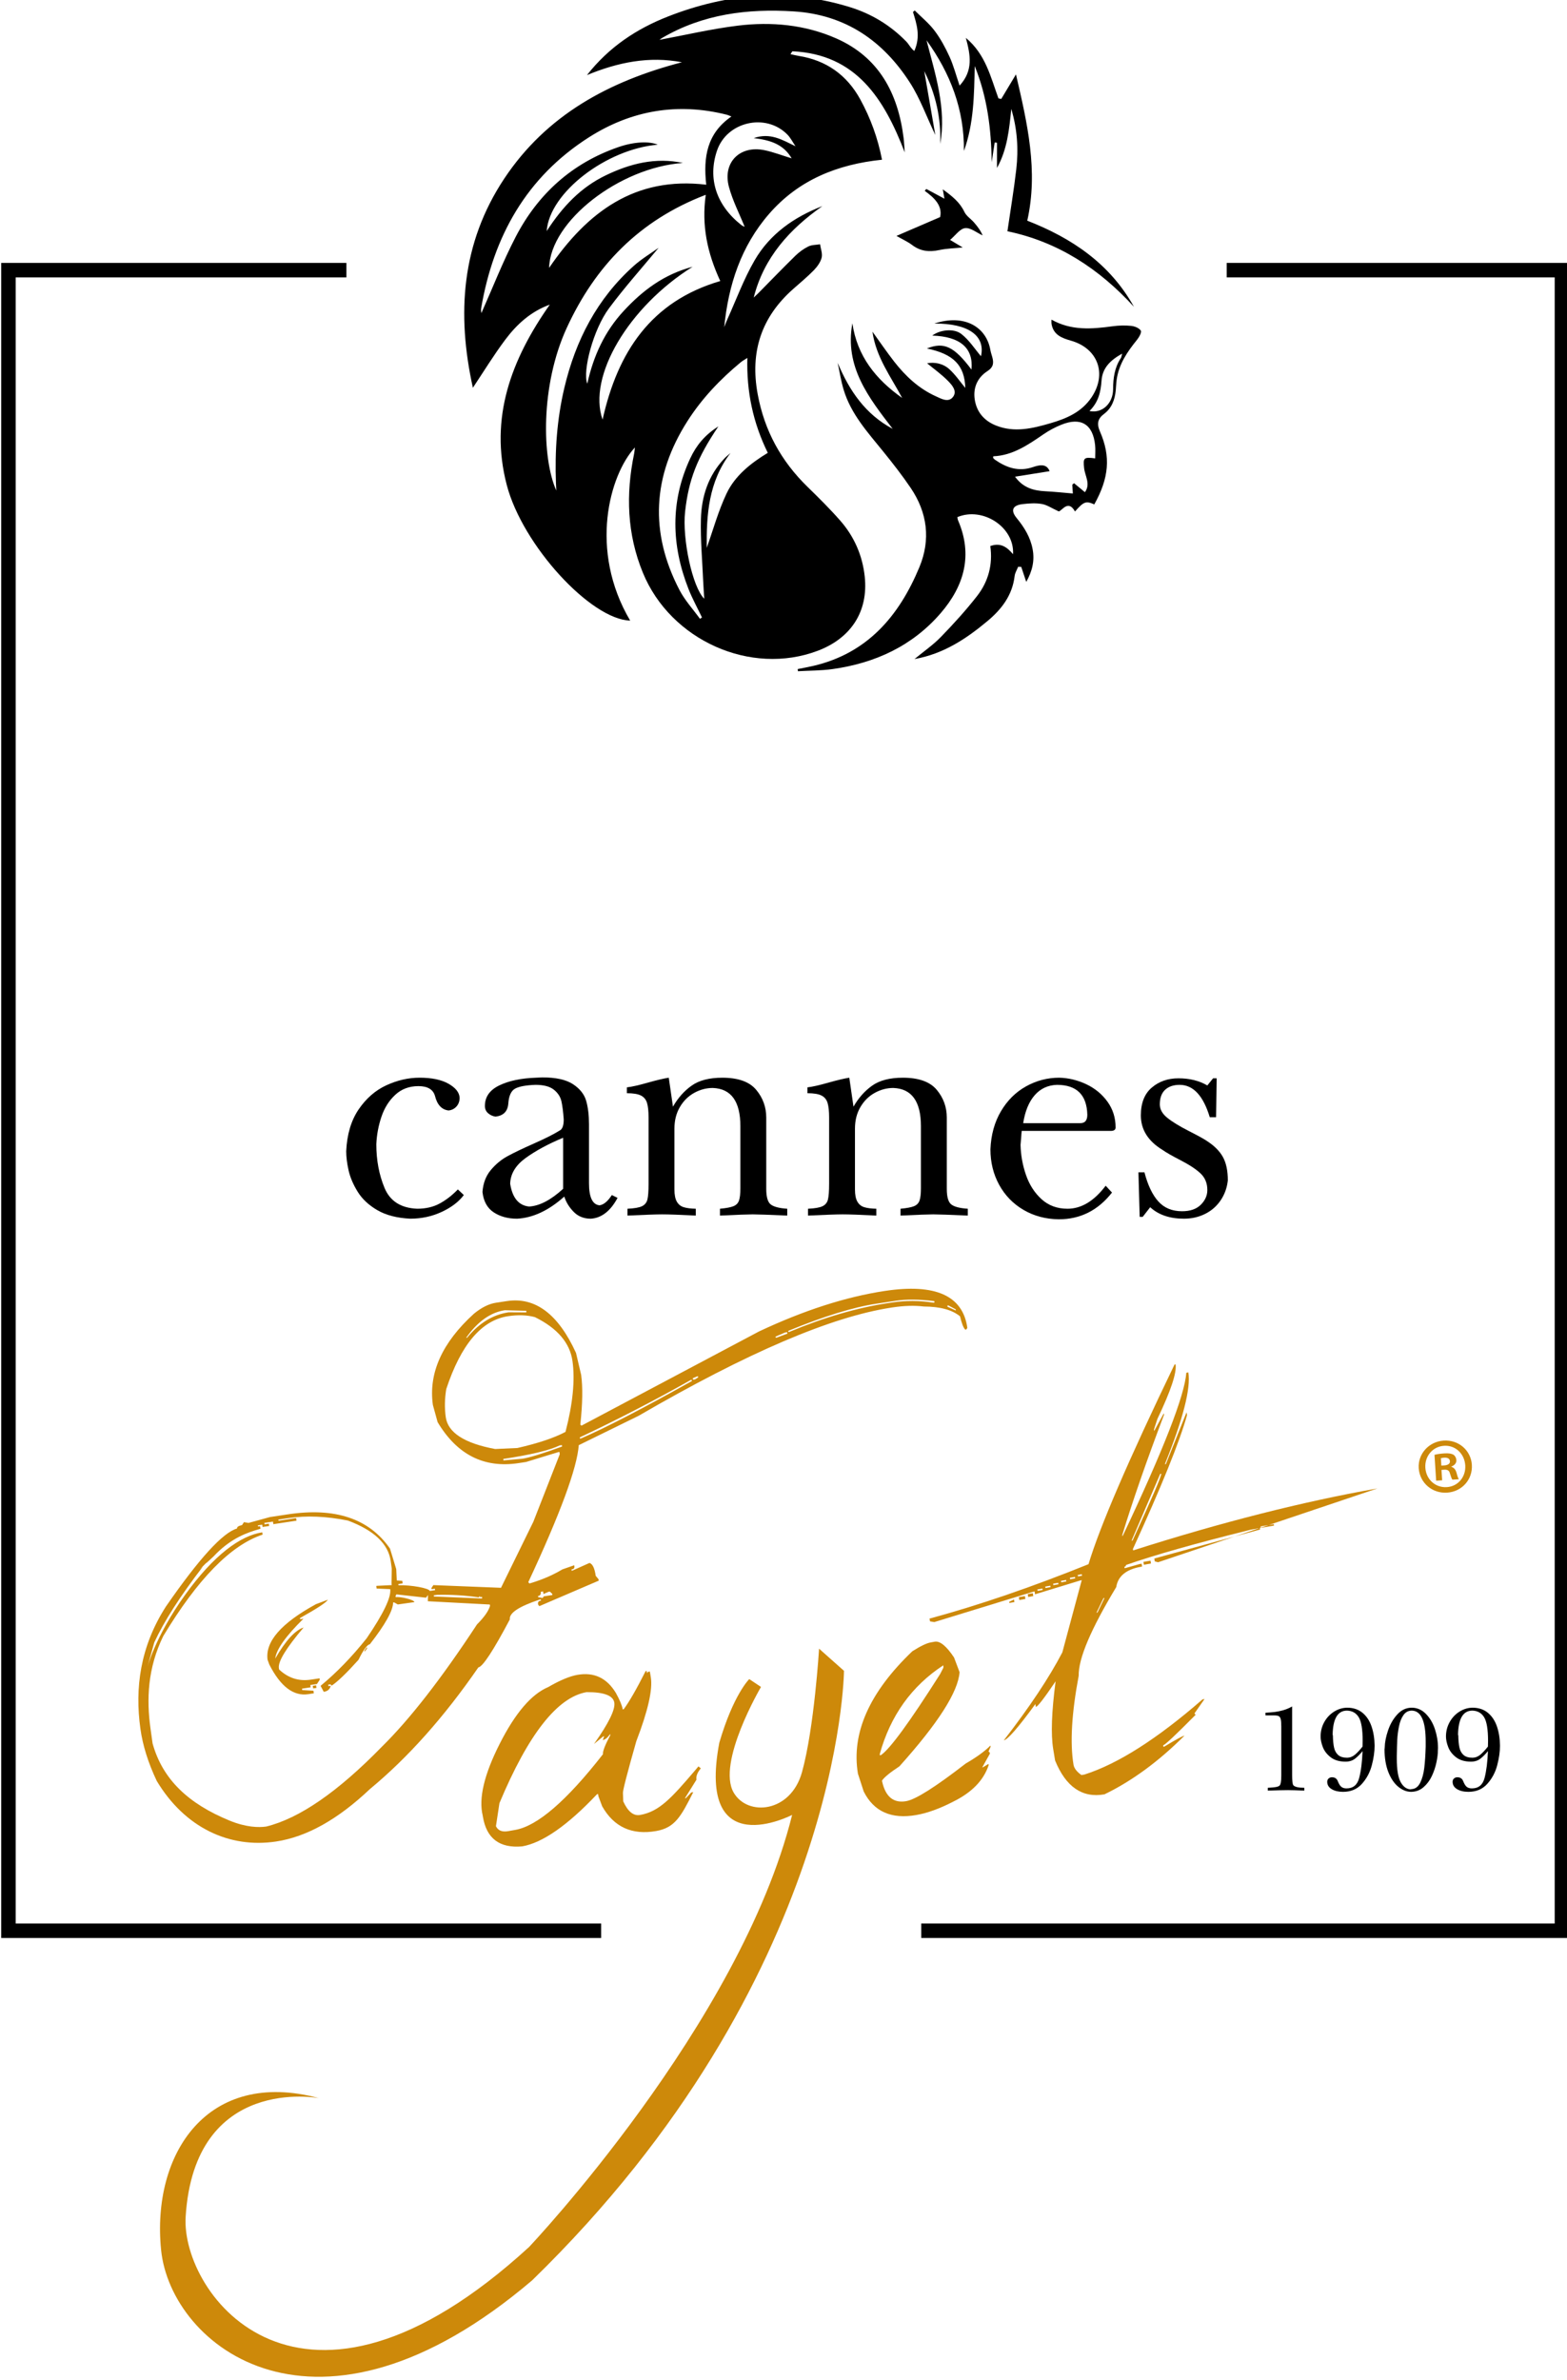 <?xml version="1.0" encoding="UTF-8" standalone="no"?> <svg xmlns:inkscape="http://www.inkscape.org/namespaces/inkscape" xmlns:sodipodi="http://sodipodi.sourceforge.net/DTD/sodipodi-0.dtd" xmlns="http://www.w3.org/2000/svg" xmlns:svg="http://www.w3.org/2000/svg" width="61.393mm" height="93.187mm" viewBox="0 0 61.393 93.187" version="1.1" id="svg4844" inkscape:version="1.1.2 (b8e25be833, 2022-02-05)" sodipodi:docname="FAYET logo.svg"><defs id="defs4841"><clipPath id="clipPath3959"><path d="M 208.819,535.039 H 386.456 V 804.015 H 208.819 Z" id="path3957"></path></clipPath></defs><g inkscape:label="Calque 1" inkscape:groupmode="layer" id="layer1" transform="translate(-123.343,-92.435)"><g id="g3955" clip-path="url(#clipPath3959)" transform="matrix(0.353,0,0,-0.353,49.04,375.785)"><path d="m 298.779,786.47 c -0.299,0.437 -0.54,0.929 -0.907,1.301 -2.39,2.426 -6.712,1.425 -7.802,-1.788 -1.051,-3.1 -0.083,-6.064 2.704,-8.258 0.142,-0.114 0.327,-0.172 0.364,-0.191 -0.582,1.448 -1.333,2.893 -1.746,4.43 -0.724,2.699 1.208,4.639 3.949,4.066 0.986,-0.205 1.937,-0.575 3.013,-0.904 -0.94,1.612 -2.439,2.029 -4.208,2.244 1.834,0.64 3.153,-0.19 4.633,-0.9 m -9.851,-44.555 c 0.709,1.987 1.28,4.087 2.198,6.024 0.944,1.995 2.689,3.37 4.58,4.52 -1.634,3.325 -2.371,6.772 -2.268,10.529 -0.353,-0.229 -0.545,-0.328 -0.708,-0.462 -2.296,-1.895 -4.334,-4.031 -5.938,-6.543 -3.878,-6.075 -4.225,-12.353 -0.88,-18.756 0.598,-1.145 1.506,-2.127 2.271,-3.185 0.073,0.054 0.145,0.105 0.217,0.159 -0.502,1.053 -1.071,2.078 -1.496,3.159 -1.904,4.851 -2.04,9.697 0.197,14.49 0.657,1.41 1.611,2.595 3.12,3.54 -2.375,-3.516 -3.299,-5.917 -3.693,-9.458 -0.333,-3.016 0.812,-8.381 2.127,-9.659 -0.044,0.697 -0.092,1.312 -0.119,1.929 -0.098,2.298 -0.311,4.602 -0.253,6.896 0.063,2.508 0.815,4.841 2.599,6.727 0.209,0.222 0.454,0.409 0.684,0.614 -2.446,-3.198 -2.673,-6.862 -2.638,-10.524 m -17.761,35.142 c 1.782,2.744 3.791,4.851 6.543,6.178 2.735,1.321 5.544,2.023 8.575,1.38 -7.01,-0.502 -14.712,-6.42 -14.85,-11.639 4.227,6.185 9.52,10.174 17.44,9.225 -0.35,3.092 0.102,5.723 2.796,7.568 -0.293,0.113 -0.402,0.166 -0.515,0.196 -5.462,1.371 -10.593,0.494 -15.3,-2.505 -6.949,-4.425 -10.606,-10.996 -11.965,-18.977 -0.035,-0.206 0.02,-0.426 0.027,-0.527 1.252,2.807 2.38,5.713 3.809,8.464 2.477,4.765 6.249,8.168 11.377,9.947 1.772,0.614 3.453,0.675 4.382,0.272 -5.646,-0.475 -12.018,-5.29 -12.319,-9.582 m 19.264,-5.542 c -1.442,3.127 -2.088,6.146 -1.611,9.566 -7.404,-2.832 -12.29,-7.929 -15.44,-14.79 -2.914,-6.351 -2.749,-14.443 -1.147,-18.016 -0.018,0.39 -0.031,0.6 -0.038,0.809 -0.135,3.563 0.107,7.095 0.928,10.571 1.246,5.28 3.639,9.918 7.734,13.566 0.869,0.772 1.889,1.378 2.733,1.982 -1.812,-2.19 -3.762,-4.367 -5.501,-6.702 -1.76,-2.357 -2.965,-6.984 -2.416,-8.374 0.686,3.109 1.943,5.811 4.046,8.078 2.073,2.237 4.42,4.041 7.641,4.893 -7.107,-4.452 -11.682,-12.171 -9.991,-16.956 1.67,7.482 5.362,13.117 13.062,15.373 m -6.746,26.757 c 2.847,0.527 5.755,1.213 8.703,1.574 3.722,0.455 7.44,0.11 10.901,-1.41 4.749,-2.087 6.867,-6.079 7.487,-11.028 0.065,-0.521 0.085,-1.05 0.13,-1.621 -2.286,5.934 -5.375,10.886 -12.47,11.215 -0.072,-0.106 -0.14,-0.212 -0.212,-0.319 0.302,-0.066 0.603,-0.146 0.907,-0.194 3.071,-0.488 5.355,-2.118 6.838,-4.82 1.139,-2.077 1.949,-4.289 2.414,-6.696 -4.941,-0.51 -9.248,-2.231 -12.533,-6.009 -3.11,-3.578 -4.517,-7.873 -4.979,-12.563 0.109,0.277 0.205,0.558 0.329,0.828 0.997,2.202 1.835,4.499 3.042,6.581 1.694,2.922 4.37,4.798 7.522,6.017 -3.626,-2.55 -6.488,-5.681 -7.62,-10.142 0.163,0.153 0.328,0.302 0.485,0.46 1.378,1.394 2.739,2.806 4.139,4.177 0.419,0.409 0.914,0.771 1.435,1.028 0.383,0.189 0.867,0.17 1.304,0.244 0.071,-0.499 0.291,-1.035 0.176,-1.487 -0.13,-0.509 -0.492,-1.008 -0.871,-1.397 -0.716,-0.733 -1.512,-1.388 -2.28,-2.069 -3.553,-3.137 -4.814,-6.986 -3.947,-11.676 0.748,-4.051 2.597,-7.412 5.511,-10.26 1.248,-1.216 2.49,-2.445 3.639,-3.752 1.564,-1.773 2.485,-3.894 2.732,-6.236 0.407,-3.852 -1.524,-6.815 -5.208,-8.211 -7.44,-2.82 -16.337,1.148 -19.417,8.654 -1.764,4.294 -1.902,8.708 -0.973,13.201 0.042,0.199 0.054,0.407 0.089,0.695 -2.798,-3.018 -5.149,-11.379 -0.526,-19.207 -4.358,0.115 -11.937,8.334 -13.695,15.038 -1.955,7.459 0.504,13.946 4.775,20.014 -2.145,-0.78 -3.698,-2.221 -4.975,-3.934 -1.258,-1.685 -2.36,-3.487 -3.562,-5.288 -1.806,8.172 -1.285,16.013 3.471,23.184 4.707,7.095 11.681,10.83 19.734,12.923 -3.643,0.693 -7.074,0.007 -10.544,-1.425 2.441,3.11 5.503,5.134 8.998,6.502 6.607,2.585 13.339,3.152 20.2,1.033 2.4,-0.743 4.476,-2.009 6.229,-3.799 0.32,-0.326 0.511,-0.777 0.905,-1.059 0.718,1.613 0.268,2.968 -0.147,4.325 0.065,0.056 0.13,0.113 0.193,0.168 0.741,-0.74 1.573,-1.41 2.197,-2.238 0.667,-0.883 1.206,-1.883 1.667,-2.894 0.442,-0.969 0.71,-2.016 1.116,-3.204 1.537,1.671 1.206,3.39 0.694,5.297 2.204,-1.834 2.755,-4.363 3.62,-6.717 0.102,-0.019 0.207,-0.039 0.31,-0.058 0.508,0.848 1.017,1.697 1.632,2.722 1.265,-5.431 2.494,-10.704 1.255,-16.227 4.933,-1.924 9.168,-4.757 11.84,-9.555 -3.859,4.23 -8.449,7.218 -14.043,8.381 0.339,2.336 0.722,4.595 0.982,6.869 0.26,2.255 0.109,4.499 -0.555,6.7 -0.226,-2.25 -0.439,-4.485 -1.585,-6.546 v 2.8 c -0.084,0.008 -0.169,0.016 -0.255,0.024 -0.112,-0.729 -0.224,-1.458 -0.336,-2.186 -0.042,3.666 -0.488,7.239 -1.881,10.665 -0.061,-3.189 -0.094,-6.365 -1.199,-9.421 0.053,4.58 -1.5,8.609 -4.151,12.283 0.972,-3.775 2.218,-7.508 1.526,-11.496 0.099,2.835 -0.496,5.505 -1.777,8.07 0.404,-2.333 0.799,-4.618 1.227,-7.081 -0.988,2.074 -1.692,4.05 -2.793,5.769 -3.003,4.686 -7.197,7.579 -12.917,7.939 -5.131,0.325 -10.063,-0.292 -14.592,-2.935 -0.153,-0.09 -0.291,-0.208 -0.311,-0.22" style="fill:#000000;fill-opacity:1;fill-rule:evenodd;stroke:none" id="path3961"></path><path d="m 331.408,757.1 c 1.386,-0.302 2.615,0.818 2.623,2.414 0.004,1.224 0.158,2.408 0.861,3.458 0.065,0.096 0.069,0.232 0.143,0.492 -1.312,-0.731 -2.191,-1.585 -2.289,-3.002 -0.086,-1.225 -0.331,-2.378 -1.338,-3.362 m -1.845,-9.151 c -0.014,0.228 -0.04,0.602 -0.062,0.977 0.066,0.056 0.132,0.11 0.196,0.164 0.404,-0.333 0.808,-0.668 1.206,-0.996 0.661,0.912 0.006,1.786 -0.09,2.673 -0.121,1.141 -0.04,1.244 1.23,1.077 0,0.5 0.041,0.989 -0.009,1.469 -0.243,2.329 -1.585,3.145 -3.758,2.26 -0.688,-0.278 -1.356,-0.633 -1.966,-1.051 -1.717,-1.177 -3.423,-2.356 -5.58,-2.448 -0.011,-0.121 -0.027,-0.16 -0.015,-0.176 0.059,-0.069 0.116,-0.142 0.189,-0.192 1.28,-0.888 2.617,-1.37 4.206,-0.836 0.697,0.234 1.527,0.45 1.874,-0.446 -1.241,-0.199 -2.462,-0.393 -3.838,-0.611 0.896,-1.238 2.063,-1.552 3.369,-1.617 0.998,-0.05 1.995,-0.159 3.048,-0.247 m -26.102,14.495 c 1.31,-3.117 3.082,-5.709 6.105,-7.324 -2.663,3.468 -5.364,6.897 -4.472,11.714 0.523,-3.633 2.603,-6.228 5.523,-8.284 -1.244,2.35 -2.9,4.513 -3.296,7.351 0.842,-1.165 1.592,-2.269 2.41,-3.319 1.257,-1.612 2.731,-2.992 4.619,-3.846 0.605,-0.274 1.378,-0.732 1.895,-0.096 0.526,0.647 -0.082,1.332 -0.532,1.79 -0.721,0.737 -1.578,1.344 -2.327,1.963 0.824,0.152 1.764,-0.008 2.493,-0.677 0.664,-0.61 1.18,-1.378 1.749,-2.057 -0.081,2.505 -1.296,3.761 -4.266,4.375 1.901,0.757 3.009,0.234 4.95,-2.336 0.232,2.384 -1.25,3.666 -4.351,3.767 0.791,0.614 2.351,0.856 3.224,0.181 0.882,-0.683 1.512,-1.69 2.182,-2.471 0.511,2.254 -1.372,3.65 -5.179,3.624 3.361,1.103 5.763,-0.392 6.215,-2.902 0.048,-0.274 0.14,-0.542 0.216,-0.811 0.178,-0.641 0.146,-1.119 -0.532,-1.559 -1.097,-0.709 -1.61,-1.82 -1.415,-3.141 0.209,-1.406 1.053,-2.374 2.359,-2.897 2.042,-0.817 4.054,-0.325 6.036,0.251 1.784,0.517 3.462,1.23 4.565,2.866 1.746,2.59 0.739,5.436 -2.282,6.296 -1.043,0.297 -1.96,0.658 -2.157,1.883 -0.018,0.114 -0.002,0.232 -0.002,0.452 2.216,-1.25 4.496,-1.048 6.794,-0.737 0.674,0.09 1.372,0.111 2.048,0.042 0.388,-0.04 0.884,-0.235 1.074,-0.527 0.115,-0.179 -0.188,-0.73 -0.423,-1.02 -1.07,-1.319 -2.018,-2.693 -2.259,-4.429 -0.056,-0.401 -0.065,-0.809 -0.104,-1.211 -0.105,-1.027 -0.442,-1.94 -1.303,-2.586 -0.695,-0.52 -0.819,-1.085 -0.448,-1.935 1.225,-2.81 0.999,-5.187 -0.628,-8.095 -0.923,0.406 -1.167,0.322 -2.14,-0.788 -0.749,1.344 -1.399,0.125 -1.799,0.007 -0.782,0.358 -1.306,0.727 -1.88,0.826 -0.69,0.12 -1.428,0.069 -2.133,-0.014 -1.12,-0.129 -1.369,-0.688 -0.655,-1.555 0.846,-1.03 1.516,-2.118 1.764,-3.445 0.244,-1.285 -0.044,-2.451 -0.707,-3.626 -0.205,0.612 -0.381,1.138 -0.557,1.665 -0.115,0.004 -0.228,0.007 -0.342,0.01 -0.136,-0.34 -0.349,-0.673 -0.391,-1.025 -0.249,-2.126 -1.434,-3.678 -3.005,-4.989 -2.363,-1.973 -4.884,-3.653 -8.108,-4.222 1.037,0.857 2.076,1.571 2.935,2.457 1.405,1.447 2.77,2.947 4.009,4.535 1.246,1.595 1.761,3.483 1.47,5.542 1.142,0.416 1.86,-0.115 2.523,-0.905 0.18,2.996 -3.354,5.301 -6.179,4.115 0.024,-0.112 0.024,-0.241 0.072,-0.349 1.675,-3.864 0.68,-7.283 -1.918,-10.297 -3.147,-3.649 -7.282,-5.546 -11.999,-6.21 -1.271,-0.178 -2.567,-0.164 -3.853,-0.239 -0.005,0.081 -0.014,0.16 -0.023,0.24 0.563,0.113 1.127,0.214 1.683,0.341 6.037,1.389 9.56,5.531 11.82,10.954 1.273,3.057 0.896,6.058 -0.966,8.805 -0.942,1.388 -1.978,2.717 -3.036,4.021 -1.724,2.128 -3.59,4.165 -4.402,6.865 -0.294,0.974 -0.446,1.99 -0.664,2.986" style="fill:#000000;fill-opacity:1;fill-rule:evenodd;stroke:none" id="path3963"></path><path d="m 315.311,780.649 c -0.055,0.316 -0.103,0.581 -0.182,1.037 1.043,-0.756 1.891,-1.428 2.399,-2.505 0.216,-0.454 0.718,-0.768 1.066,-1.166 0.383,-0.439 0.737,-0.904 0.955,-1.437 -0.651,0.296 -1.334,0.876 -1.945,0.807 -0.574,-0.063 -1.072,-0.811 -1.665,-1.307 0.509,-0.304 1.015,-0.608 1.401,-0.839 -0.846,-0.088 -1.744,-0.103 -2.605,-0.287 -1.105,-0.235 -2.077,-0.142 -3.002,0.555 -0.515,0.387 -1.121,0.656 -1.747,1.015 1.6,0.689 3.137,1.351 4.848,2.089 0.276,1.248 -0.618,2.126 -1.709,2.908 0.059,0.07 0.115,0.14 0.172,0.211 0.645,-0.346 1.287,-0.692 2.014,-1.081" style="fill:#000000;fill-opacity:1;fill-rule:evenodd;stroke:none" id="path3965"></path><g id="g3967" transform="translate(277.21,588.517)"><path d="m 0,0 h -65.782 v 184.206 h 37.508" style="fill:none;stroke:#000000;stroke-width:1.608;stroke-linecap:butt;stroke-linejoin:miter;stroke-miterlimit:10;stroke-dasharray:none;stroke-opacity:1" id="path3969"></path></g><g id="g3971" transform="translate(346.64,772.724)"><path d="M 0,0 H 37.208 V -184.206 H -33.904" style="fill:none;stroke:#000000;stroke-width:1.608;stroke-linecap:butt;stroke-linejoin:miter;stroke-miterlimit:10;stroke-dasharray:none;stroke-opacity:1" id="path3973"></path></g><path d="m 248.915,674.996 c 0.087,1.861 0.546,3.404 1.377,4.627 0.832,1.223 1.857,2.115 3.074,2.678 1.218,0.562 2.449,0.844 3.694,0.844 1.347,0 2.415,-0.223 3.203,-0.668 0.789,-0.447 1.202,-0.961 1.24,-1.548 0,-0.393 -0.118,-0.72 -0.35,-0.979 -0.235,-0.26 -0.528,-0.407 -0.881,-0.44 -0.756,0.085 -1.259,0.627 -1.509,1.627 -0.212,0.714 -0.823,1.072 -1.834,1.072 -1.023,0 -1.879,-0.322 -2.572,-0.966 -0.693,-0.642 -1.206,-1.458 -1.537,-2.447 -0.332,-0.988 -0.519,-2.002 -0.563,-3.042 0,-1.762 0.305,-3.377 0.914,-4.841 0.609,-1.464 1.818,-2.232 3.627,-2.304 0.951,0 1.783,0.194 2.496,0.581 0.712,0.388 1.383,0.909 2.013,1.56 l 0.661,-0.624 c -0.555,-0.742 -1.372,-1.364 -2.45,-1.867 -1.08,-0.503 -2.244,-0.754 -3.494,-0.754 -1.483,0.073 -2.704,0.389 -3.66,0.948 -0.957,0.559 -1.685,1.242 -2.181,2.048 -0.497,0.806 -0.834,1.599 -1.008,2.38 -0.173,0.781 -0.26,1.486 -0.26,2.115" style="fill:#000000;fill-opacity:1;fill-rule:nonzero;stroke:none" id="path3975"></path><path d="m 272.991,670.818 v 5.665 c -1.664,-0.691 -3.052,-1.441 -4.166,-2.25 -1.115,-0.809 -1.685,-1.762 -1.712,-2.859 0.25,-1.568 0.951,-2.408 2.103,-2.521 1.146,0.063 2.405,0.717 3.775,1.965 m -8.952,-0.345 c 0.071,0.96 0.375,1.765 0.913,2.415 0.538,0.649 1.16,1.166 1.868,1.551 0.706,0.385 1.691,0.858 2.955,1.416 1.263,0.561 2.202,1.034 2.816,1.421 0.311,0.14 0.465,0.554 0.465,1.24 -0.06,0.854 -0.145,1.526 -0.257,2.018 -0.111,0.492 -0.389,0.919 -0.835,1.278 -0.446,0.359 -1.128,0.54 -2.046,0.54 -1.055,-0.039 -1.803,-0.176 -2.246,-0.413 -0.444,-0.237 -0.698,-0.78 -0.763,-1.628 -0.059,-0.894 -0.539,-1.387 -1.435,-1.483 -0.315,0.05 -0.588,0.178 -0.819,0.383 -0.231,0.205 -0.347,0.471 -0.347,0.797 0,1.006 0.532,1.767 1.594,2.28 1.062,0.516 2.423,0.8 4.08,0.857 0.082,0 0.201,0.005 0.359,0.017 0.158,0.01 0.272,0.016 0.343,0.016 1.505,0 2.64,-0.251 3.404,-0.755 0.763,-0.504 1.25,-1.117 1.459,-1.841 0.209,-0.726 0.314,-1.598 0.314,-2.615 v -6.525 c 0,-1.563 0.391,-2.381 1.174,-2.453 0.462,0.067 0.915,0.446 1.361,1.136 l 0.636,-0.311 c -0.783,-1.462 -1.772,-2.231 -2.968,-2.31 -0.782,0 -1.422,0.259 -1.92,0.777 -0.497,0.515 -0.838,1.076 -1.022,1.677 -1.735,-1.546 -3.482,-2.364 -5.243,-2.454 -1.017,0 -1.882,0.237 -2.597,0.708 -0.715,0.474 -1.128,1.226 -1.243,2.261" style="fill:#000000;fill-opacity:1;fill-rule:nonzero;stroke:none" id="path3977"></path><path d="m 282.473,671.374 v 7.353 c 0,0.708 -0.057,1.248 -0.172,1.623 -0.114,0.374 -0.339,0.646 -0.676,0.818 -0.337,0.17 -0.856,0.256 -1.558,0.256 v 0.65 c 0.517,0.055 1.283,0.227 2.296,0.514 1.014,0.287 1.797,0.472 2.352,0.556 l 0.465,-3.212 c 0.554,0.967 1.244,1.744 2.071,2.331 0.825,0.588 1.962,0.881 3.407,0.881 1.756,0 3.007,-0.446 3.754,-1.336 0.747,-0.891 1.122,-1.918 1.122,-3.081 v -7.909 c 0,-0.905 0.169,-1.485 0.509,-1.741 0.339,-0.255 0.947,-0.412 1.822,-0.468 v -0.759 c -2.041,0.09 -3.319,0.135 -3.836,0.135 -0.511,0 -1.722,-0.045 -3.632,-0.135 v 0.759 c 0.691,0.062 1.19,0.156 1.501,0.282 0.31,0.128 0.514,0.339 0.615,0.637 0.1,0.299 0.15,0.751 0.15,1.358 v 6.872 c 0,2.759 -1.022,4.175 -3.068,4.248 -0.713,0 -1.399,-0.181 -2.057,-0.544 -0.658,-0.363 -1.189,-0.888 -1.592,-1.576 -0.402,-0.689 -0.603,-1.487 -0.603,-2.398 v -6.738 c 0,-0.595 0.09,-1.048 0.269,-1.357 0.179,-0.31 0.435,-0.515 0.769,-0.615 0.335,-0.101 0.78,-0.157 1.334,-0.169 v -0.759 c -1.739,0.09 -2.987,0.135 -3.742,0.135 -0.647,0 -1.927,-0.045 -3.84,-0.135 v 0.759 c 0.761,0.034 1.299,0.128 1.614,0.282 0.315,0.155 0.515,0.404 0.6,0.747 0.083,0.342 0.126,0.921 0.126,1.736" style="fill:#000000;fill-opacity:1;fill-rule:nonzero;stroke:none" id="path3979"></path><path d="m 302.512,671.374 v 7.353 c 0,0.708 -0.059,1.248 -0.172,1.623 -0.115,0.374 -0.339,0.646 -0.676,0.818 -0.337,0.17 -0.856,0.256 -1.558,0.256 v 0.65 c 0.517,0.055 1.281,0.227 2.295,0.514 1.014,0.287 1.798,0.472 2.351,0.556 l 0.465,-3.212 c 0.555,0.967 1.246,1.744 2.071,2.331 0.827,0.588 1.964,0.881 3.409,0.881 1.756,0 3.005,-0.446 3.754,-1.336 0.747,-0.891 1.122,-1.918 1.122,-3.081 v -7.909 c 0,-0.905 0.169,-1.485 0.508,-1.741 0.34,-0.255 0.947,-0.412 1.822,-0.468 v -0.759 c -2.042,0.09 -3.318,0.135 -3.836,0.135 -0.508,0 -1.721,-0.045 -3.63,-0.135 v 0.759 c 0.688,0.062 1.189,0.156 1.499,0.282 0.31,0.128 0.514,0.339 0.615,0.637 0.101,0.299 0.151,0.751 0.151,1.358 v 6.872 c 0,2.759 -1.023,4.175 -3.069,4.248 -0.712,0 -1.399,-0.181 -2.056,-0.544 -0.66,-0.363 -1.19,-0.888 -1.592,-1.576 -0.404,-0.689 -0.604,-1.487 -0.604,-2.398 v -6.738 c 0,-0.595 0.09,-1.048 0.27,-1.357 0.178,-0.31 0.435,-0.515 0.769,-0.615 0.334,-0.101 0.78,-0.157 1.333,-0.169 v -0.759 c -1.738,0.09 -2.986,0.135 -3.742,0.135 -0.647,0 -1.926,-0.045 -3.84,-0.135 v 0.759 c 0.76,0.034 1.298,0.128 1.614,0.282 0.316,0.155 0.516,0.404 0.599,0.747 0.084,0.342 0.128,0.921 0.128,1.736" style="fill:#000000;fill-opacity:1;fill-rule:nonzero;stroke:none" id="path3981"></path><path d="m 324.053,678.103 h 6.35 c 0.511,0 0.767,0.312 0.767,0.936 -0.061,2.209 -1.186,3.312 -3.376,3.312 -1.004,-0.033 -1.83,-0.419 -2.47,-1.154 -0.641,-0.737 -1.066,-1.769 -1.271,-3.094 m -3.637,-2.901 c 0.065,1.602 0.452,3.006 1.162,4.212 0.71,1.206 1.638,2.129 2.789,2.77 1.149,0.64 2.381,0.961 3.695,0.961 1.035,-0.029 2.032,-0.271 2.994,-0.726 0.962,-0.455 1.744,-1.098 2.348,-1.931 0.602,-0.832 0.904,-1.786 0.904,-2.866 0,-0.253 -0.178,-0.38 -0.538,-0.38 h -9.88 c -0.024,-0.168 -0.044,-0.42 -0.065,-0.759 -0.023,-0.336 -0.044,-0.601 -0.067,-0.792 0.027,-1.141 0.229,-2.254 0.605,-3.338 0.375,-1.086 0.951,-1.98 1.727,-2.685 0.777,-0.706 1.737,-1.059 2.879,-1.059 1.537,0 2.95,0.851 4.238,2.554 l 0.701,-0.759 c -1.547,-1.978 -3.52,-2.966 -5.91,-2.966 -1.462,0.021 -2.77,0.372 -3.926,1.052 -1.154,0.681 -2.052,1.61 -2.695,2.788 -0.641,1.176 -0.961,2.485 -0.961,3.924" style="fill:#000000;fill-opacity:1;fill-rule:nonzero;stroke:none" id="path3983"></path><path d="m 337.111,678.971 c 0,1.36 0.404,2.385 1.208,3.072 0.804,0.69 1.792,1.034 2.967,1.034 1.233,0 2.301,-0.264 3.204,-0.793 l 0.636,0.793 h 0.4 l -0.065,-4.316 h -0.701 c -0.723,2.394 -1.839,3.59 -3.344,3.59 -0.678,0 -1.214,-0.182 -1.61,-0.547 -0.395,-0.365 -0.591,-0.908 -0.591,-1.628 0.007,-0.545 0.281,-1.039 0.827,-1.478 0.547,-0.442 1.338,-0.928 2.372,-1.455 1.037,-0.529 1.707,-0.896 2.01,-1.105 0.832,-0.534 1.43,-1.131 1.795,-1.791 0.364,-0.662 0.546,-1.525 0.546,-2.593 -0.088,-0.809 -0.347,-1.54 -0.783,-2.192 -0.436,-0.653 -1.009,-1.158 -1.721,-1.517 -0.712,-0.36 -1.501,-0.54 -2.372,-0.54 -1.571,0 -2.818,0.423 -3.741,1.272 l -0.832,-1.071 h -0.335 l -0.138,4.941 h 0.668 c 0.371,-1.422 0.881,-2.496 1.537,-3.224 0.655,-0.729 1.534,-1.093 2.638,-1.093 0.902,0 1.595,0.241 2.079,0.722 0.483,0.48 0.725,1.024 0.725,1.631 0,0.742 -0.244,1.348 -0.729,1.817 -0.486,0.469 -1.227,0.961 -2.222,1.476 -0.994,0.513 -1.669,0.901 -2.022,1.158 -1.604,0.974 -2.406,2.252 -2.406,3.837" style="fill:#000000;fill-opacity:1;fill-rule:nonzero;stroke:none" id="path3985"></path><path d="m 370.462,640.114 0.316,0.021 c 0.367,0.023 0.657,0.165 0.637,0.462 -0.017,0.264 -0.22,0.426 -0.641,0.398 -0.176,-0.012 -0.295,-0.037 -0.365,-0.06 z m 0.09,-1.629 -0.666,-0.044 -0.186,2.87 c 0.259,0.07 0.624,0.128 1.095,0.16 0.542,0.035 0.794,-0.036 1.011,-0.145 0.165,-0.111 0.304,-0.331 0.323,-0.611 0.02,-0.316 -0.21,-0.576 -0.553,-0.704 l 0.004,-0.035 c 0.285,-0.086 0.457,-0.287 0.569,-0.666 0.116,-0.431 0.18,-0.602 0.258,-0.703 l -0.718,-0.049 c -0.094,0.101 -0.164,0.361 -0.274,0.687 -0.072,0.312 -0.258,0.44 -0.624,0.417 l -0.314,-0.021 z m -1.865,1.39 c 0.081,-1.277 1.094,-2.23 2.388,-2.146 1.261,0.082 2.122,1.158 2.04,2.416 -0.085,1.28 -1.08,2.251 -2.358,2.168 -1.277,-0.084 -2.154,-1.177 -2.07,-2.438 m 5.16,0.338 c 0.108,-1.628 -1.086,-2.988 -2.748,-3.097 -1.646,-0.109 -3.04,1.084 -3.148,2.711 -0.104,1.592 1.125,2.954 2.768,3.063 1.663,0.109 3.024,-1.087 3.128,-2.677" style="fill:#cd890a;fill-opacity:1;fill-rule:nonzero;stroke:none" id="path3987"></path><path d="m 315.636,657.864 0.017,-0.128 0.923,-0.414 -0.017,0.127 -0.81,0.432 z m -17.657,-2.801 0.017,-0.128 0.113,0.018 c 3.851,1.603 7.479,2.664 10.888,3.178 l 0.479,0.073 c 1.543,0.235 3.082,0.227 4.615,-0.018 l 0.113,0.016 -0.021,0.159 c -1.662,0.206 -3.078,0.22 -4.244,0.044 l -2.176,-0.329 c -2.579,-0.39 -5.839,-1.394 -9.784,-3.013 m -1.411,-0.637 0.019,-0.127 0.113,0.016 1.177,0.439 -0.021,0.16 -0.226,-0.033 z m -9.185,-4.619 0.022,-0.16 0.226,0.034 0.344,0.216 -0.018,0.129 -0.112,-0.018 z m -12.53,-6.689 0.142,0.02 c 2.646,1.14 6.743,3.26 12.286,6.36 l -0.017,0.128 -0.114,-0.017 c -4.062,-2.289 -8.166,-4.409 -12.315,-6.365 z m -4.343,-17 c 0.038,-0.278 -0.065,-0.434 -0.309,-0.472 l 0.017,-0.127 0.504,-0.087 0.118,0.181 0.96,0.145 -0.018,0.127 -0.266,0.255 -0.141,-0.022 -0.571,-0.25 -0.039,0.289 z m -4.163,14.735 0.022,-0.16 2.08,0.183 c 0.808,0.123 2.283,0.574 4.423,1.354 l -0.021,0.16 -0.254,-0.038 c -1.117,-0.54 -3.2,-1.038 -6.25,-1.499 m -4.124,13.435 0.113,0.017 c 1.312,1.612 2.844,2.55 4.594,2.815 l 1.875,-0.011 0.114,0.019 -0.023,0.159 -2.373,0.065 c -1.601,-0.242 -3.034,-1.263 -4.3,-3.064 m -2.261,-8.792 c 0.241,-1.724 2.068,-2.905 5.482,-3.54 l 2.465,0.111 c 2.291,0.52 4.071,1.115 5.343,1.787 0.812,3.124 1.072,5.74 0.777,7.848 -0.282,2.024 -1.672,3.65 -4.17,4.883 -0.879,0.235 -1.873,0.27 -2.984,0.103 -2.937,-0.445 -5.222,-3.139 -6.857,-8.084 -0.177,-1.071 -0.195,-2.106 -0.056,-3.108 m -1.332,-19.771 0.018,-0.13 5.248,-0.217 0.113,0.018 -0.023,0.159 -0.226,-0.034 -0.017,0.128 -0.123,-0.148 c -1.549,0.222 -3.091,0.315 -4.624,0.278 z m -7.425,-5.739 0.023,-0.159 -0.218,-0.294 -0.114,-0.017 z m -6.001,-4.299 0.368,0.055 0.039,-0.289 -0.367,-0.054 z m 1.665,9.549 c -0.133,-0.282 -1.163,-0.961 -3.088,-2.034 l 0.017,-0.128 0.367,0.055 c -1.96,-1.927 -3.004,-3.4 -3.131,-4.419 1.162,2.003 2.213,3.15 3.152,3.444 -1.932,-2.271 -2.847,-3.769 -2.746,-4.493 l 0.023,-0.16 c 1.016,-0.955 2.193,-1.332 3.53,-1.128 l 0.962,0.144 0.021,-0.16 -0.31,-0.47 -0.734,-0.111 0.036,-0.257 -0.959,-0.144 0.021,-0.159 1.25,-0.073 0.04,-0.287 -0.621,-0.095 c -1.638,-0.247 -3.079,0.85 -4.323,3.294 l -0.189,0.526 c -0.28,2.002 1.51,4.055 5.368,6.162 z m -5.48,8.89 0.018,-0.128 1.949,0.295 0.04,-0.287 -2.57,-0.388 -0.04,0.286 -0.96,-0.144 0.022,-0.16 0.481,0.072 0.035,-0.255 -0.734,-0.11 -0.036,0.254 -0.479,-0.072 0.017,-0.126 0.227,0.033 0.039,-0.289 c -1.572,-0.433 -3.161,-1.052 -4.853,-2.7 -0.382,-0.428 -1.21,-1.151 -1.21,-1.151 l 0.122,0.148 c -1.398,-1.407 -0.45,-0.492 -0.45,-0.492 -2.505,-3.249 -4.305,-6.055 -5.397,-8.416 l -0.801,-2.869 c 0,0 0.851,3.46 4.213,8.134 3.206,4.455 6.166,6.59 8.576,6.953 l 0.035,-0.255 c -3.527,-1.165 -7.204,-4.918 -11.026,-11.259 -1.735,-3.546 -1.865,-7.026 -1.415,-10.241 l 0.232,-1.662 c 1.113,-4.008 3.988,-6.69 8.547,-8.561 1.819,-0.748 3.242,-0.782 4.069,-0.657 3.681,0.904 7.958,3.854 12.833,8.855 3.109,3.058 6.629,7.581 10.56,13.569 0.793,0.794 1.273,1.476 1.444,2.046 l -0.023,0.158 -6.882,0.362 0.019,0.689 -0.219,-0.295 -3.289,0.368 -0.09,-0.176 0.017,-0.128 c 0.49,0.074 2.037,-0.275 2.076,-0.553 l -1.846,-0.26 -0.408,0.231 -0.112,-0.017 c -0.011,-0.894 -0.871,-2.436 -2.583,-4.631 -0.301,-0.046 -0.72,-0.619 -1.258,-1.722 -1.314,-1.462 -2.306,-2.417 -2.974,-2.865 l -0.135,0.144 -0.254,-0.04 0.023,-0.16 0.254,0.038 c -0.082,-0.381 -0.339,-0.605 -0.771,-0.67 l -0.353,0.664 c 1.775,1.465 3.481,3.223 5.116,5.277 1.866,2.738 2.737,4.555 2.612,5.45 l -1.508,0.065 -0.041,0.288 0.114,0.018 1.602,0.078 -0.022,0.16 0.027,1.667 -0.116,0.832 c -0.267,1.916 -1.851,3.415 -4.751,4.5 -2.413,0.483 -4.617,0.573 -6.611,0.272 z m 30.574,-8.505 -0.141,-0.023 m -1.465,-1.07 -0.135,0.143 -0.018,0.128 c -0.027,0.192 0.081,0.306 0.328,0.345 l -0.019,0.127 -0.141,-0.022 c -2.297,-0.76 -3.395,-1.491 -3.297,-2.195 -1.841,-3.475 -3.005,-5.25 -3.495,-5.324 -3.804,-5.511 -7.818,-10.01 -12.039,-13.499 -3.549,-3.363 -7.015,-5.302 -10.404,-5.813 -5.213,-0.788 -10.142,1.547 -13.247,6.711 -0.953,2.007 -1.558,3.939 -1.817,5.792 -0.63,4.514 -0.031,9.097 2.826,13.554 3.678,5.317 6.311,8.206 7.901,8.664 -0.024,0.171 0.159,0.295 0.552,0.377 l 0.214,0.327 0.503,-0.088 2.387,0.654 1.977,0.299 c 5.251,0.794 9.032,-0.472 11.341,-3.798 l 0.692,-2.276 0.062,-1.263 0.61,-0.037 0.041,-0.288 -0.48,-0.073 0.017,-0.128 c 1.417,0.041 3.429,-0.336 3.471,-0.633 l 0.593,0.088 -0.023,0.16 -0.366,-0.056 -0.019,0.129 0.215,0.326 7.508,-0.299 3.59,7.327 2.932,7.489 -0.036,0.256 -0.113,-0.016 -3.594,-1.1 -0.847,-0.128 c -3.822,-0.577 -6.811,0.938 -8.967,4.548 l -0.527,1.911 c -0.493,3.536 1.025,6.907 4.556,10.116 0.845,0.693 1.663,1.1 2.453,1.219 l 1.214,0.184 c 3.144,0.475 5.698,-1.444 7.665,-5.756 l 0.569,-2.426 c 0.191,-1.363 0.16,-3.205 -0.092,-5.526 l 0.131,-0.111 19.701,10.448 c 4.979,2.342 9.631,3.839 13.961,4.494 5.609,0.849 8.664,-0.517 9.162,-4.095 l -0.117,-0.181 -0.113,-0.016 c -0.199,0.186 -0.394,0.68 -0.582,1.477 -0.869,0.717 -2.207,1.08 -4.016,1.088 -1.034,0.127 -2.194,0.092 -3.474,-0.101 l -0.112,-0.017 c -6.682,-1.01 -16.04,-5.015 -28.076,-12.008 l -6.637,-3.255 c -0.186,-2.531 -2.053,-7.596 -5.604,-15.201 l 0.135,-0.142 c 1.366,0.402 2.582,0.922 3.645,1.562 l 1.32,0.461 0.018,-0.128 c 0.027,-0.192 -0.083,-0.306 -0.327,-0.344 l 0.018,-0.128 0.112,0.018 1.873,0.838 c 0.34,-0.102 0.571,-0.578 0.69,-1.429 l 0.312,-0.376 0.021,-0.161" style="fill:#cd890a;fill-opacity:1;fill-rule:nonzero;stroke:none" id="path3989"></path><path d="m 265.533,600.113 c 0.234,-0.482 0.688,-0.665 1.364,-0.546 l 0.786,0.139 c 2.456,0.433 5.699,3.232 9.731,8.397 -0.049,0.295 0.221,1 0.81,2.108 l -0.021,0.127 c -0.263,-0.396 -0.534,-0.618 -0.816,-0.668 l 0.162,0.422 -0.113,-0.02 -1.019,-0.835 c 1.627,2.295 2.38,3.825 2.253,4.589 -0.128,0.785 -1.156,1.172 -3.084,1.16 -3.243,-0.572 -6.464,-4.676 -9.664,-12.315 z m 9.043,16.791 c 1.837,0.323 3.259,-0.342 4.265,-2 0.439,-0.796 0.694,-1.406 0.763,-1.83 l 0.112,0.019 c 0.617,0.829 1.427,2.238 2.431,4.228 l 0.112,0.019 0.042,-0.253 0.091,0.147 0.225,0.038 0.105,-0.635 c 0.223,-1.36 -0.313,-3.725 -1.61,-7.097 -1.027,-3.608 -1.521,-5.529 -1.482,-5.763 l 0.034,-0.911 c 0.515,-1.132 1.137,-1.634 1.868,-1.504 2.119,0.374 3.451,1.84 6.088,4.926 l 0.387,0.46 0.267,-0.215 c -0.387,-0.461 -0.55,-0.882 -0.487,-1.264 l -1.281,-2.059 0.113,0.019 0.591,0.628 0.225,0.039 c -1.353,-2.683 -2.024,-3.946 -4.105,-4.314 -2.7,-0.476 -4.702,0.438 -6.007,2.741 l -0.413,1.106 -0.042,0.254 -0.112,-0.018 c -3.271,-3.46 -6.04,-5.389 -8.307,-5.788 -2.511,-0.225 -3.964,0.872 -4.363,3.291 l -0.021,0.128 c -0.467,1.903 0.161,4.559 1.887,7.963 1.725,3.404 3.517,5.5 5.375,6.285 1.304,0.755 2.386,1.207 3.249,1.36" style="fill:#cd890a;fill-opacity:1;fill-rule:nonzero;stroke:none" id="path3991"></path><path d="m 308.151,607.98 0.111,0.02 c 1.007,0.679 3.195,3.674 6.566,8.985 l 0.372,0.72 -0.012,0.259 c -3.518,-2.301 -5.871,-5.586 -7.058,-9.856 z m 5.637,12.522 0.448,0.079 c 0.582,0.102 1.296,-0.481 2.141,-1.751 l 0.614,-1.628 c -0.159,-2.189 -2.386,-5.67 -6.674,-10.444 -1.042,-0.687 -1.689,-1.214 -1.936,-1.586 l 0.015,-0.096 c 0.377,-1.702 1.269,-2.43 2.674,-2.182 1.051,0.186 3.251,1.578 6.606,4.177 1.197,0.692 2.11,1.355 2.74,1.991 l 0.021,-0.128 -0.233,-0.531 0.134,-0.108 0.022,-0.127 -0.848,-1.525 0.084,0.015 0.604,0.368 0.022,-0.128 c -0.551,-1.69 -1.872,-3.047 -3.96,-4.071 -1.476,-0.762 -2.833,-1.252 -4.07,-1.471 -2.774,-0.489 -4.722,0.38 -5.84,2.607 l -0.644,1.982 c -0.742,4.497 1.272,9.024 6.039,13.576 0.91,0.576 1.59,0.9 2.041,0.981" style="fill:#cd890a;fill-opacity:1;fill-rule:nonzero;stroke:none" id="path3993"></path><path d="m 350.404,633.365 0.027,-0.159 1.462,0.258 -0.028,0.159 z m -13.011,-3.931 0.788,0.138 0.052,-0.318 -0.787,-0.138 z m 1.867,9.76 -3.181,-7.405 0.113,0.019 c 2.159,4.705 3.218,7.172 3.18,7.407 z m -7.073,-15.394 0.11,0.02 0.777,1.61 -0.111,-0.02 z m -2.08,4.186 0.028,-0.16 0.45,0.079 -0.028,0.16 z m -0.873,-0.318 0.027,-0.16 0.562,0.1 -0.026,0.159 z m -0.986,-0.338 0.025,-0.159 0.564,0.099 -0.026,0.159 z m -0.873,-0.318 0.025,-0.158 0.563,0.098 -0.027,0.159 z m -0.875,-0.318 0.028,-0.159 0.56,0.1 -0.024,0.159 z m -0.873,-0.317 0.027,-0.159 0.562,0.099 -0.026,0.158 z m -1.072,-0.517 0.563,0.101 0.052,-0.32 -0.562,-0.098 z m -0.986,-0.337 0.674,0.119 0.053,-0.319 -0.675,-0.118 z m -0.536,-0.259 0.046,-0.285 -0.562,-0.1 -0.02,0.128 z m 15.988,4.129 -0.365,0.1 -0.052,0.318 11.741,3.215 -0.027,0.16 -1.011,-0.179 c -6.08,-1.508 -10.688,-2.812 -13.825,-3.91 l -0.088,-0.179 -0.113,-0.02 0.027,-0.159 0.113,0.019 1.548,0.437 0.226,0.04 0.052,-0.318 -0.113,-0.021 c -1.65,-0.29 -2.567,-1.042 -2.753,-2.254 -2.82,-4.667 -4.211,-7.946 -4.169,-9.838 -0.783,-4.156 -0.973,-7.443 -0.576,-9.861 0.067,-0.402 0.361,-0.788 0.884,-1.155 l 0.337,0.06 c 3.704,1.177 8.069,3.955 13.098,8.334 l 0.224,0.04 -1.124,-1.605 0.138,-0.141 c -2.2,-2.222 -3.402,-3.351 -3.61,-3.387 l 0.028,-0.159 0.111,0.02 c 1.265,0.767 2.007,1.171 2.231,1.211 -2.866,-2.861 -5.826,-5.033 -8.881,-6.511 -2.456,-0.433 -4.281,0.817 -5.479,3.75 l -0.21,1.274 c -0.268,1.634 -0.18,4.138 0.268,7.514 -1.255,-1.859 -1.989,-2.807 -2.193,-2.844 l -0.053,0.32 c -1.906,-2.608 -3.073,-3.949 -3.505,-4.024 2.864,3.693 5.03,6.945 6.497,9.758 l 2.153,8.011 -0.112,-0.02 -5.069,-1.549 -0.054,0.318 -0.111,-0.019 -11.019,-3.382 -0.475,0.079 -0.053,0.318 0.113,0.02 c 5.446,1.483 11.289,3.485 17.531,6.005 1.246,4.15 4.429,11.533 9.549,22.152 l 0.111,0.02 c 0.151,-0.913 -0.519,-2.931 -2.012,-6.054 l -0.385,-1.182 0.027,-0.159 1.068,1.957 0.025,-0.159 c -1.924,-5.077 -3.469,-9.519 -4.635,-13.328 l 0.027,-0.159 c 4.537,9.577 6.899,15.627 7.081,18.147 l 0.226,0.04 c 0.289,-1.761 -0.58,-5.157 -2.607,-10.186 l 0.113,0.02 2.295,5.742 0.052,-0.317 c -0.812,-2.917 -2.813,-7.865 -6.005,-14.847 l 0.026,-0.158 c 9.807,3.125 18.843,5.416 27.112,6.874" style="fill:#cd890a;fill-opacity:1;fill-rule:nonzero;stroke:none" id="path3995"></path><path d="m 290.322,609.365 c 1.561,5.347 3.324,7.069 3.324,7.069 l 1.306,-0.87 c 0,0 -4.963,-8.431 -3.025,-11.734 1.557,-2.655 6.319,-2.226 7.573,2.274 1.363,4.897 1.897,13.703 1.897,13.703 l 2.765,-2.455 c 0,0 -0.224,-34.156 -34.612,-67.615 -23.943,-20.367 -40.113,-7.276 -41.181,3.381 -1.07,10.657 5.134,20.15 17.508,16.835 0,0 -13.805,2.636 -14.782,-13.172 -0.528,-8.516 12.69,-26.618 38.112,-3.347 0,0 23.411,24.697 29.2,47.935 0,0 -10.637,-5.531 -8.085,7.996" style="fill:#cd890a;fill-opacity:1;fill-rule:nonzero;stroke:none" id="path3997"></path><path d="m 352.697,605.708 v 5.497 c 0,0.369 -0.023,0.634 -0.066,0.798 -0.043,0.163 -0.118,0.272 -0.223,0.323 -0.107,0.053 -0.272,0.079 -0.498,0.079 h -0.966 v 0.298 c 0.38,0.02 0.723,0.048 1.033,0.084 0.307,0.038 0.626,0.103 0.955,0.199 0.328,0.095 0.65,0.232 0.969,0.412 v -7.633 c 0,-0.592 0.042,-0.955 0.121,-1.09 0.151,-0.199 0.562,-0.298 1.232,-0.298 v -0.312 c -0.84,0.034 -1.443,0.052 -1.806,0.052 -0.45,0 -1.199,-0.018 -2.248,-0.052 v 0.312 c 0.027,0.004 0.144,0.011 0.354,0.022 0.211,0.012 0.402,0.033 0.574,0.065 0.171,0.033 0.299,0.085 0.382,0.158 0.124,0.125 0.187,0.488 0.187,1.086" style="fill:#000000;fill-opacity:1;fill-rule:nonzero;stroke:none" id="path3999"></path><path d="m 361.715,608.948 c 0.009,0.146 0.013,0.355 0.013,0.628 0,1.278 -0.145,2.155 -0.436,2.627 -0.291,0.473 -0.724,0.718 -1.302,0.734 -1.032,0 -1.562,-0.895 -1.594,-2.683 0.019,-0.019 0.03,-0.053 0.03,-0.106 0.01,-0.54 0.054,-0.978 0.13,-1.318 0.075,-0.341 0.226,-0.612 0.454,-0.815 0.225,-0.203 0.563,-0.303 1.007,-0.303 0.325,0.01 0.615,0.127 0.875,0.349 0.26,0.223 0.534,0.518 0.823,0.887 m -4.655,1.117 c 0,0.584 0.139,1.121 0.413,1.611 0.277,0.491 0.645,0.877 1.105,1.161 0.461,0.283 0.949,0.425 1.464,0.425 0.666,-0.009 1.221,-0.198 1.669,-0.566 0.448,-0.37 0.781,-0.87 0.999,-1.502 0.22,-0.633 0.334,-1.345 0.345,-2.137 0,-0.676 -0.105,-1.408 -0.314,-2.196 -0.209,-0.789 -0.578,-1.474 -1.103,-2.057 -0.528,-0.585 -1.223,-0.876 -2.088,-0.876 -0.506,0 -0.926,0.098 -1.256,0.296 -0.333,0.196 -0.498,0.469 -0.498,0.82 0,0.153 0.052,0.274 0.156,0.365 0.105,0.09 0.227,0.136 0.367,0.136 0.329,0 0.547,-0.149 0.655,-0.449 0.122,-0.305 0.256,-0.512 0.398,-0.622 0.142,-0.109 0.331,-0.165 0.563,-0.165 0.735,0 1.206,0.387 1.407,1.16 0.204,0.773 0.327,1.765 0.373,2.976 -0.27,-0.335 -0.547,-0.614 -0.831,-0.836 -0.285,-0.222 -0.634,-0.333 -1.054,-0.333 -0.682,0 -1.23,0.162 -1.647,0.483 -0.417,0.322 -0.708,0.699 -0.875,1.13 -0.166,0.432 -0.248,0.824 -0.248,1.176" style="fill:#000000;fill-opacity:1;fill-rule:nonzero;stroke:none" id="path4001"></path><path d="m 368.724,608.949 v 0.558 c 0,2.267 -0.513,3.409 -1.537,3.43 -0.389,0 -0.699,-0.167 -0.932,-0.498 -0.232,-0.331 -0.398,-0.752 -0.498,-1.266 -0.102,-0.512 -0.165,-1 -0.188,-1.464 -0.023,-0.463 -0.042,-1.07 -0.052,-1.82 v -0.286 c 0,-1.205 0.142,-2.07 0.428,-2.594 0.288,-0.524 0.664,-0.794 1.136,-0.809 0.01,0.011 0.02,0.018 0.029,0.021 0.01,0.005 0.017,0.006 0.023,0.006 0.425,0.015 0.752,0.25 0.98,0.704 0.226,0.455 0.378,1.008 0.456,1.664 0.078,0.654 0.13,1.439 0.155,2.354 m -4.547,-0.093 c 0.012,0.564 0.134,1.192 0.37,1.885 0.234,0.693 0.578,1.287 1.032,1.78 0.452,0.494 0.988,0.741 1.61,0.741 0.599,-0.009 1.118,-0.238 1.562,-0.69 0.441,-0.45 0.775,-1.017 1.001,-1.702 0.224,-0.685 0.337,-1.375 0.337,-2.073 0,-0.028 -0.003,-0.077 -0.006,-0.146 -0.004,-0.069 -0.006,-0.12 -0.006,-0.153 0,-0.366 -0.055,-0.804 -0.164,-1.318 -0.108,-0.514 -0.28,-1.018 -0.51,-1.51 -0.233,-0.493 -0.543,-0.904 -0.928,-1.236 -0.386,-0.332 -0.842,-0.5 -1.37,-0.506 -0.475,0 -0.938,0.178 -1.392,0.536 -0.454,0.358 -0.825,0.893 -1.116,1.605 -0.289,0.712 -0.438,1.576 -0.446,2.594 0.017,0.054 0.026,0.12 0.026,0.193" style="fill:#000000;fill-opacity:1;fill-rule:nonzero;stroke:none" id="path4003"></path><path d="m 375.632,608.948 c 0.009,0.146 0.013,0.355 0.013,0.628 0,1.278 -0.147,2.155 -0.436,2.627 -0.291,0.473 -0.726,0.718 -1.302,0.734 -1.032,0 -1.564,-0.895 -1.594,-2.683 0.019,-0.019 0.03,-0.053 0.03,-0.106 0.01,-0.54 0.052,-0.978 0.128,-1.318 0.075,-0.341 0.226,-0.612 0.454,-0.815 0.227,-0.203 0.563,-0.303 1.007,-0.303 0.325,0.01 0.617,0.127 0.875,0.349 0.26,0.223 0.534,0.518 0.825,0.887 m -4.657,1.117 c 0,0.584 0.139,1.121 0.415,1.611 0.275,0.491 0.643,0.877 1.103,1.161 0.461,0.283 0.949,0.425 1.466,0.425 0.664,-0.009 1.221,-0.198 1.667,-0.566 0.448,-0.37 0.781,-0.87 1.001,-1.502 0.217,-0.633 0.332,-1.345 0.343,-2.137 0,-0.676 -0.105,-1.408 -0.312,-2.196 -0.209,-0.789 -0.578,-1.474 -1.105,-2.057 -0.528,-0.585 -1.223,-0.876 -2.088,-0.876 -0.504,0 -0.924,0.098 -1.256,0.296 -0.331,0.196 -0.498,0.469 -0.498,0.82 0,0.153 0.052,0.274 0.156,0.365 0.105,0.09 0.226,0.136 0.367,0.136 0.329,0 0.549,-0.149 0.657,-0.449 0.122,-0.305 0.254,-0.512 0.395,-0.622 0.143,-0.109 0.332,-0.165 0.564,-0.165 0.737,0 1.206,0.387 1.409,1.16 0.201,0.773 0.327,1.765 0.373,2.976 -0.27,-0.335 -0.549,-0.614 -0.831,-0.836 -0.285,-0.222 -0.637,-0.333 -1.056,-0.333 -0.68,0 -1.23,0.162 -1.647,0.483 -0.417,0.322 -0.708,0.699 -0.873,1.13 -0.166,0.432 -0.25,0.824 -0.25,1.176" style="fill:#000000;fill-opacity:1;fill-rule:nonzero;stroke:none" id="path4005"></path></g></g></svg> 